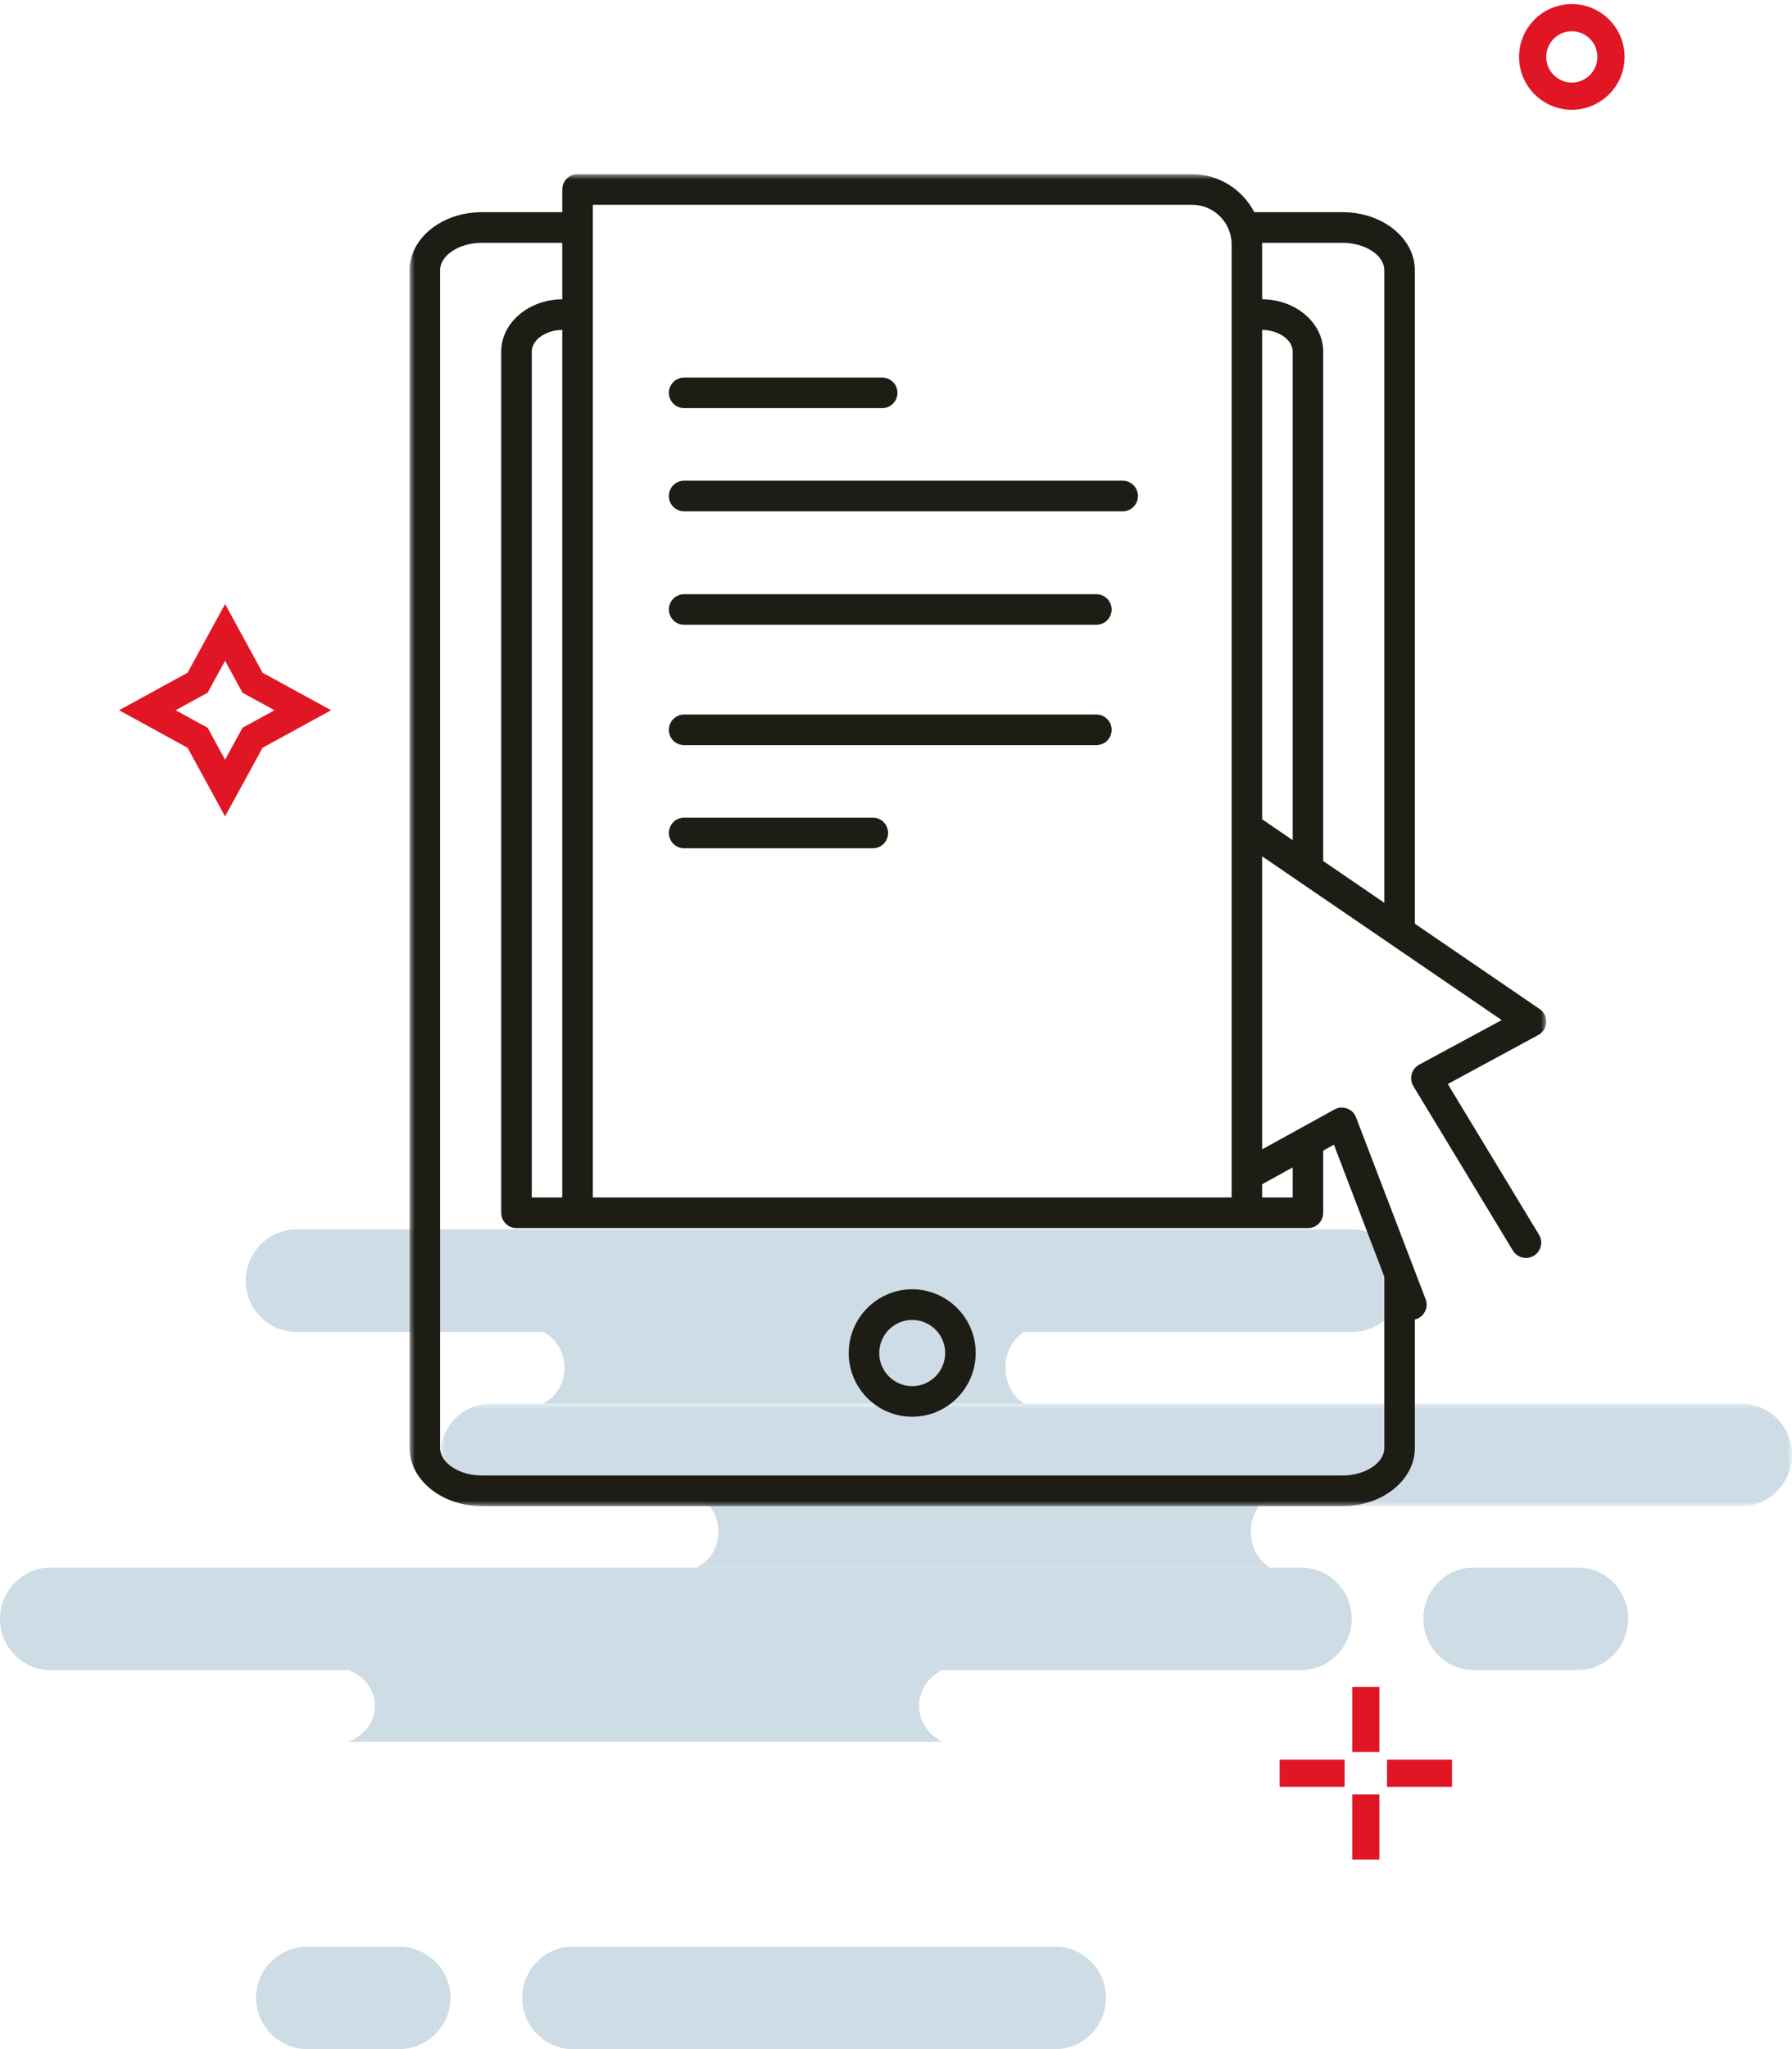 <?xml version="1.0" encoding="UTF-8"?>
<svg width="175px" height="200px" viewBox="0 0 175 200" version="1.1" xmlns="http://www.w3.org/2000/svg" xmlns:xlink="http://www.w3.org/1999/xlink">
    <title>Illu_Userfreundlich</title>
    <defs>
        <polygon id="path-1" points="0 0 132 0 132 10 0 10"></polygon>
        <polygon id="path-3" points="0 0 111 0 111 130 0 130"></polygon>
    </defs>
    <g id="Page-1" stroke="none" stroke-width="1" fill="none" fill-rule="evenodd">
        <g id="MySchoolCockpit_Home_Desktop" transform="translate(-1295, -2269)">
            <g id="Illu_Userfreundlich" transform="translate(1295, 2269.897)">
                <g id="BG_Interface" transform="translate(0, 119.103)">
                    <path d="M143.884,43 L154.116,43 C156.802,43 159,40.75 159,38 L159,38 C159,35.25 156.802,33 154.116,33 L143.884,33 C141.198,33 139,35.25 139,38 L139,38 C139,40.75 141.198,43 143.884,43" id="Fill-11" fill="#CDDCE5"></path>
                    <path d="M55.916,80 L103.084,80 C105.788,80 108,77.75 108,75 L108,75 C108,72.25 105.788,70 103.084,70 L55.916,70 C53.212,70 51,72.25 51,75 L51,75 C51,77.75 53.212,80 55.916,80" id="Fill-13" fill="#CDDCE5"></path>
                    <path d="M30.048,80 L38.952,80 C41.728,80 44,77.75 44,75 L44,75 C44,72.25 41.728,70 38.952,70 L30.048,70 C27.272,70 25,72.25 25,75 L25,75 C25,77.75 27.272,80 30.048,80" id="Fill-15" fill="#CDDCE5"></path>
                    <path d="M28.94,10 L132.06,10 C134.777,10 137,7.75 137,5 L137,5 C137,2.25 134.777,0 132.06,0 L28.94,0 C26.223,0 24,2.25 24,5 L24,5 C24,7.75 26.223,10 28.94,10" id="Fill-17" fill="#CDDCE5"></path>
                    <g id="Group-21" transform="translate(43, 17)">
                        <mask id="mask-2" fill="white">
                            <use xlink:href="#path-1"></use>
                        </mask>
                        <g id="Clip-20"></g>
                        <path d="M4.912,10 L127.088,10 C129.79,10 132,7.75 132,5 L132,5 C132,2.25 129.79,0 127.088,0 L4.912,0 C2.21,0 0,2.25 0,5 L0,5 C0,7.75 2.21,10 4.912,10" id="Fill-19" fill="#CDDCE5" mask="url(#mask-2)"></path>
                    </g>
                    <path d="M4.912,43 L127.088,43 C129.79,43 132,40.75 132,38 L132,38 C132,35.25 129.79,33 127.088,33 L4.912,33 C2.21,33 0,35.25 0,38 L0,38 C0,40.75 2.21,43 4.912,43" id="Fill-22" fill="#CDDCE5"></path>
                    <path d="M92,43 C90.612,43.707 89.75,45.055 89.755,46.511 C89.759,47.959 90.62,49.297 92,50 L34,50 C35.605,49.425 36.653,47.991 36.619,46.426 C36.587,44.913 35.55,43.555 34,43 L92,43 Z" id="Fill-28" fill="#CDDCE5"></path>
                    <path d="M100,10 C98.876,10.707 98.177,12.055 98.181,13.511 C98.184,14.959 98.882,16.297 100,17 L53,17 C54.3,16.425 55.15,14.991 55.123,13.426 C55.096,11.913 54.256,10.555 53,10 L100,10 Z" id="Fill-30" fill="#CDDCE5"></path>
                    <path d="M124,26 C122.855,26.707 122.144,28.055 122.147,29.511 C122.151,30.959 122.861,32.297 124,33 L68,33 C69.324,32.425 70.189,30.991 70.161,29.426 C70.135,27.913 69.279,26.555 68,26 L124,26 Z" id="Fill-32" fill="#CDDCE5"></path>
                </g>
                <g id="Icon_Interface" transform="translate(12.668, 0)">
                    <g transform="translate(27.332, 16.103)">
                        <path d="M49.082,118.295 C47.307,118.295 45.863,116.845 45.863,115.06 C45.863,113.28 47.307,111.83 49.082,111.83 C50.858,111.83 52.303,113.28 52.303,115.06 C52.303,116.845 50.858,118.295 49.082,118.295 M49.082,108.84 C45.665,108.84 42.883,111.632 42.883,115.06 C42.883,118.489 45.665,121.279 49.082,121.279 C52.499,121.279 55.283,118.489 55.283,115.06 C55.283,111.632 52.499,108.84 49.082,108.84" id="Fill-1" fill="#1D1D16"></path>
                        <path d="M26.811,22.835 L46.154,22.835 C46.974,22.835 47.642,22.165 47.642,21.339 C47.642,20.517 46.974,19.851 46.154,19.851 L26.811,19.851 C25.986,19.851 25.319,20.517 25.319,21.339 C25.319,22.165 25.986,22.835 26.811,22.835" id="Fill-3" fill="#1D1D16"></path>
                        <path d="M69.641,29.918 L26.811,29.918 C25.987,29.918 25.318,30.589 25.318,31.414 C25.318,32.242 25.987,32.907 26.811,32.907 L69.641,32.907 C70.46,32.907 71.129,32.242 71.129,31.414 C71.129,30.589 70.46,29.918 69.641,29.918" id="Fill-5" fill="#1D1D16"></path>
                        <path d="M67.065,40.997 L26.811,40.997 C25.987,40.997 25.319,41.662 25.319,42.488 C25.319,43.31 25.987,43.981 26.811,43.981 L67.065,43.981 C67.89,43.981 68.558,43.31 68.558,42.488 C68.558,41.662 67.89,40.997 67.065,40.997" id="Fill-7" fill="#1D1D16"></path>
                        <path d="M67.065,52.74 L26.811,52.74 C25.987,52.74 25.319,53.414 25.319,54.237 C25.319,55.063 25.987,55.729 26.811,55.729 L67.065,55.729 C67.89,55.729 68.558,55.063 68.558,54.237 C68.558,53.414 67.89,52.74 67.065,52.74" id="Fill-9" fill="#1D1D16"></path>
                        <path d="M45.242,62.807 L26.811,62.807 C25.986,62.807 25.319,63.478 25.319,64.298 C25.319,65.126 25.986,65.795 26.811,65.795 L45.242,65.795 C46.065,65.795 46.728,65.126 46.728,64.298 C46.728,63.478 46.065,62.807 45.242,62.807" id="Fill-11" fill="#1D1D16"></path>
                        <g id="Group-15">
                            <mask id="mask-4" fill="white">
                                <use xlink:href="#path-3"></use>
                            </mask>
                            <g id="Clip-14"></g>
                            <path d="M89.216,67.037 L89.216,17.311 C89.216,14.51 86.541,12.23 83.255,12.211 L83.255,6.861 C83.255,6.805 83.246,6.752 83.246,6.701 L91.127,6.701 C93.33,6.701 95.189,7.924 95.189,9.378 L95.189,71.118 L89.216,67.037 Z M83.255,62.967 L83.255,15.199 C84.875,15.219 86.24,16.177 86.24,17.311 L86.24,65.002 L83.255,62.967 Z M86.24,96.946 L86.24,99.879 L83.255,99.879 L83.255,98.585 L86.24,96.946 Z M90.266,94.728 L95.189,107.618 L95.189,124.328 C95.189,125.783 93.33,127.012 91.127,127.012 L7.038,127.012 C4.84,127.012 2.976,125.783 2.976,124.328 L2.976,9.378 C2.976,7.924 4.84,6.701 7.038,6.701 L14.909,6.701 L14.909,12.211 C11.624,12.23 8.949,14.51 8.949,17.311 L8.949,101.376 C8.949,102.203 9.618,102.869 10.442,102.869 L16.402,102.869 L81.768,102.869 L87.728,102.869 C88.551,102.869 89.216,102.203 89.216,101.376 L89.216,95.308 L90.266,94.728 Z M11.93,99.879 L11.93,17.311 C11.93,16.177 13.291,15.219 14.909,15.199 L14.909,99.879 L11.93,99.879 Z M17.89,2.988 L76.425,2.988 C78.543,2.988 80.276,4.727 80.276,6.861 L80.276,63.756 L80.276,97.703 L80.276,99.879 L17.89,99.879 L17.89,2.988 Z M110.998,82.789 C111.027,82.266 110.781,81.77 110.348,81.481 L98.17,73.157 L98.17,9.378 C98.17,6.252 95.011,3.711 91.127,3.711 L82.489,3.711 C81.344,1.516 79.061,-0 76.425,-0 L16.402,-0 C15.583,-0 14.909,0.67 14.909,1.497 L14.909,3.711 L7.038,3.711 C3.159,3.711 0,6.252 0,9.378 L0,124.328 C0,127.46 3.159,130 7.038,130 L91.127,130 C95.011,130 98.17,127.46 98.17,124.328 L98.17,111.787 C98.236,111.773 98.302,111.754 98.363,111.73 C99.13,111.435 99.512,110.569 99.219,109.799 L99.149,109.621 L92.431,92.07 C92.281,91.663 91.96,91.342 91.555,91.2 C91.15,91.049 90.707,91.076 90.327,91.285 L83.255,95.181 L83.255,66.58 L106.649,82.564 L98.588,86.917 C98.236,87.115 97.967,87.45 97.859,87.842 C97.75,88.239 97.816,88.659 98.024,89.013 L107.702,104.997 L107.745,105.063 C108.173,105.767 109.087,105.989 109.793,105.565 C110.495,105.14 110.716,104.213 110.291,103.511 L101.385,88.805 L110.217,84.023 C110.677,83.782 110.974,83.315 110.998,82.789 L110.998,82.789 Z" id="Fill-13" fill="#1D1D16" mask="url(#mask-4)"></path>
                        </g>
                    </g>
                    <path d="M140.829,1.655 C142.483,1.655 143.829,3.002 143.829,4.658 C143.829,6.314 142.483,7.661 140.829,7.661 C139.175,7.661 137.829,6.314 137.829,4.658 C137.829,3.002 139.175,1.655 140.829,1.655 M140.829,9.316 C143.395,9.316 145.481,7.226 145.481,4.658 C145.481,2.09 143.395,0 140.829,0 C138.263,0 136.176,2.09 136.176,4.658 C136.176,7.226 138.263,9.316 140.829,9.316" id="roterKreis" stroke="#E01624" fill="#E01624"></path>
                    <path d="M7.237,66.349 L9.312,62.552 L11.385,66.349 L15.178,68.425 L11.385,70.502 L9.312,74.299 L7.237,70.502 L3.445,68.425 L7.237,66.349 Z M9.312,77.747 L12.604,71.721 L18.623,68.425 L12.604,65.13 L9.312,59.103 L6.02,65.13 L0,68.425 L6.02,71.721 L9.312,77.747 Z" id="roterStern" stroke="#E01624" fill="#E01624"></path>
                    <g id="rotesKreuz_gross" transform="translate(112.797, 164.25)" fill="#E01624" stroke="#E01624">
                        <polygon id="Fill-33" points="7.091 5.353 8.744 5.353 8.744 0 7.091 0"></polygon>
                        <polygon id="Fill-34" points="7.091 15.854 8.744 15.854 8.744 10.501 7.091 10.501"></polygon>
                        <polygon id="Fill-35" points="0 8.754 5.347 8.754 5.347 7.099 0 7.099"></polygon>
                        <polygon id="Fill-36" points="10.488 8.754 15.835 8.754 15.835 7.099 10.488 7.099"></polygon>
                    </g>
                </g>
            </g>
        </g>
    </g>
</svg>